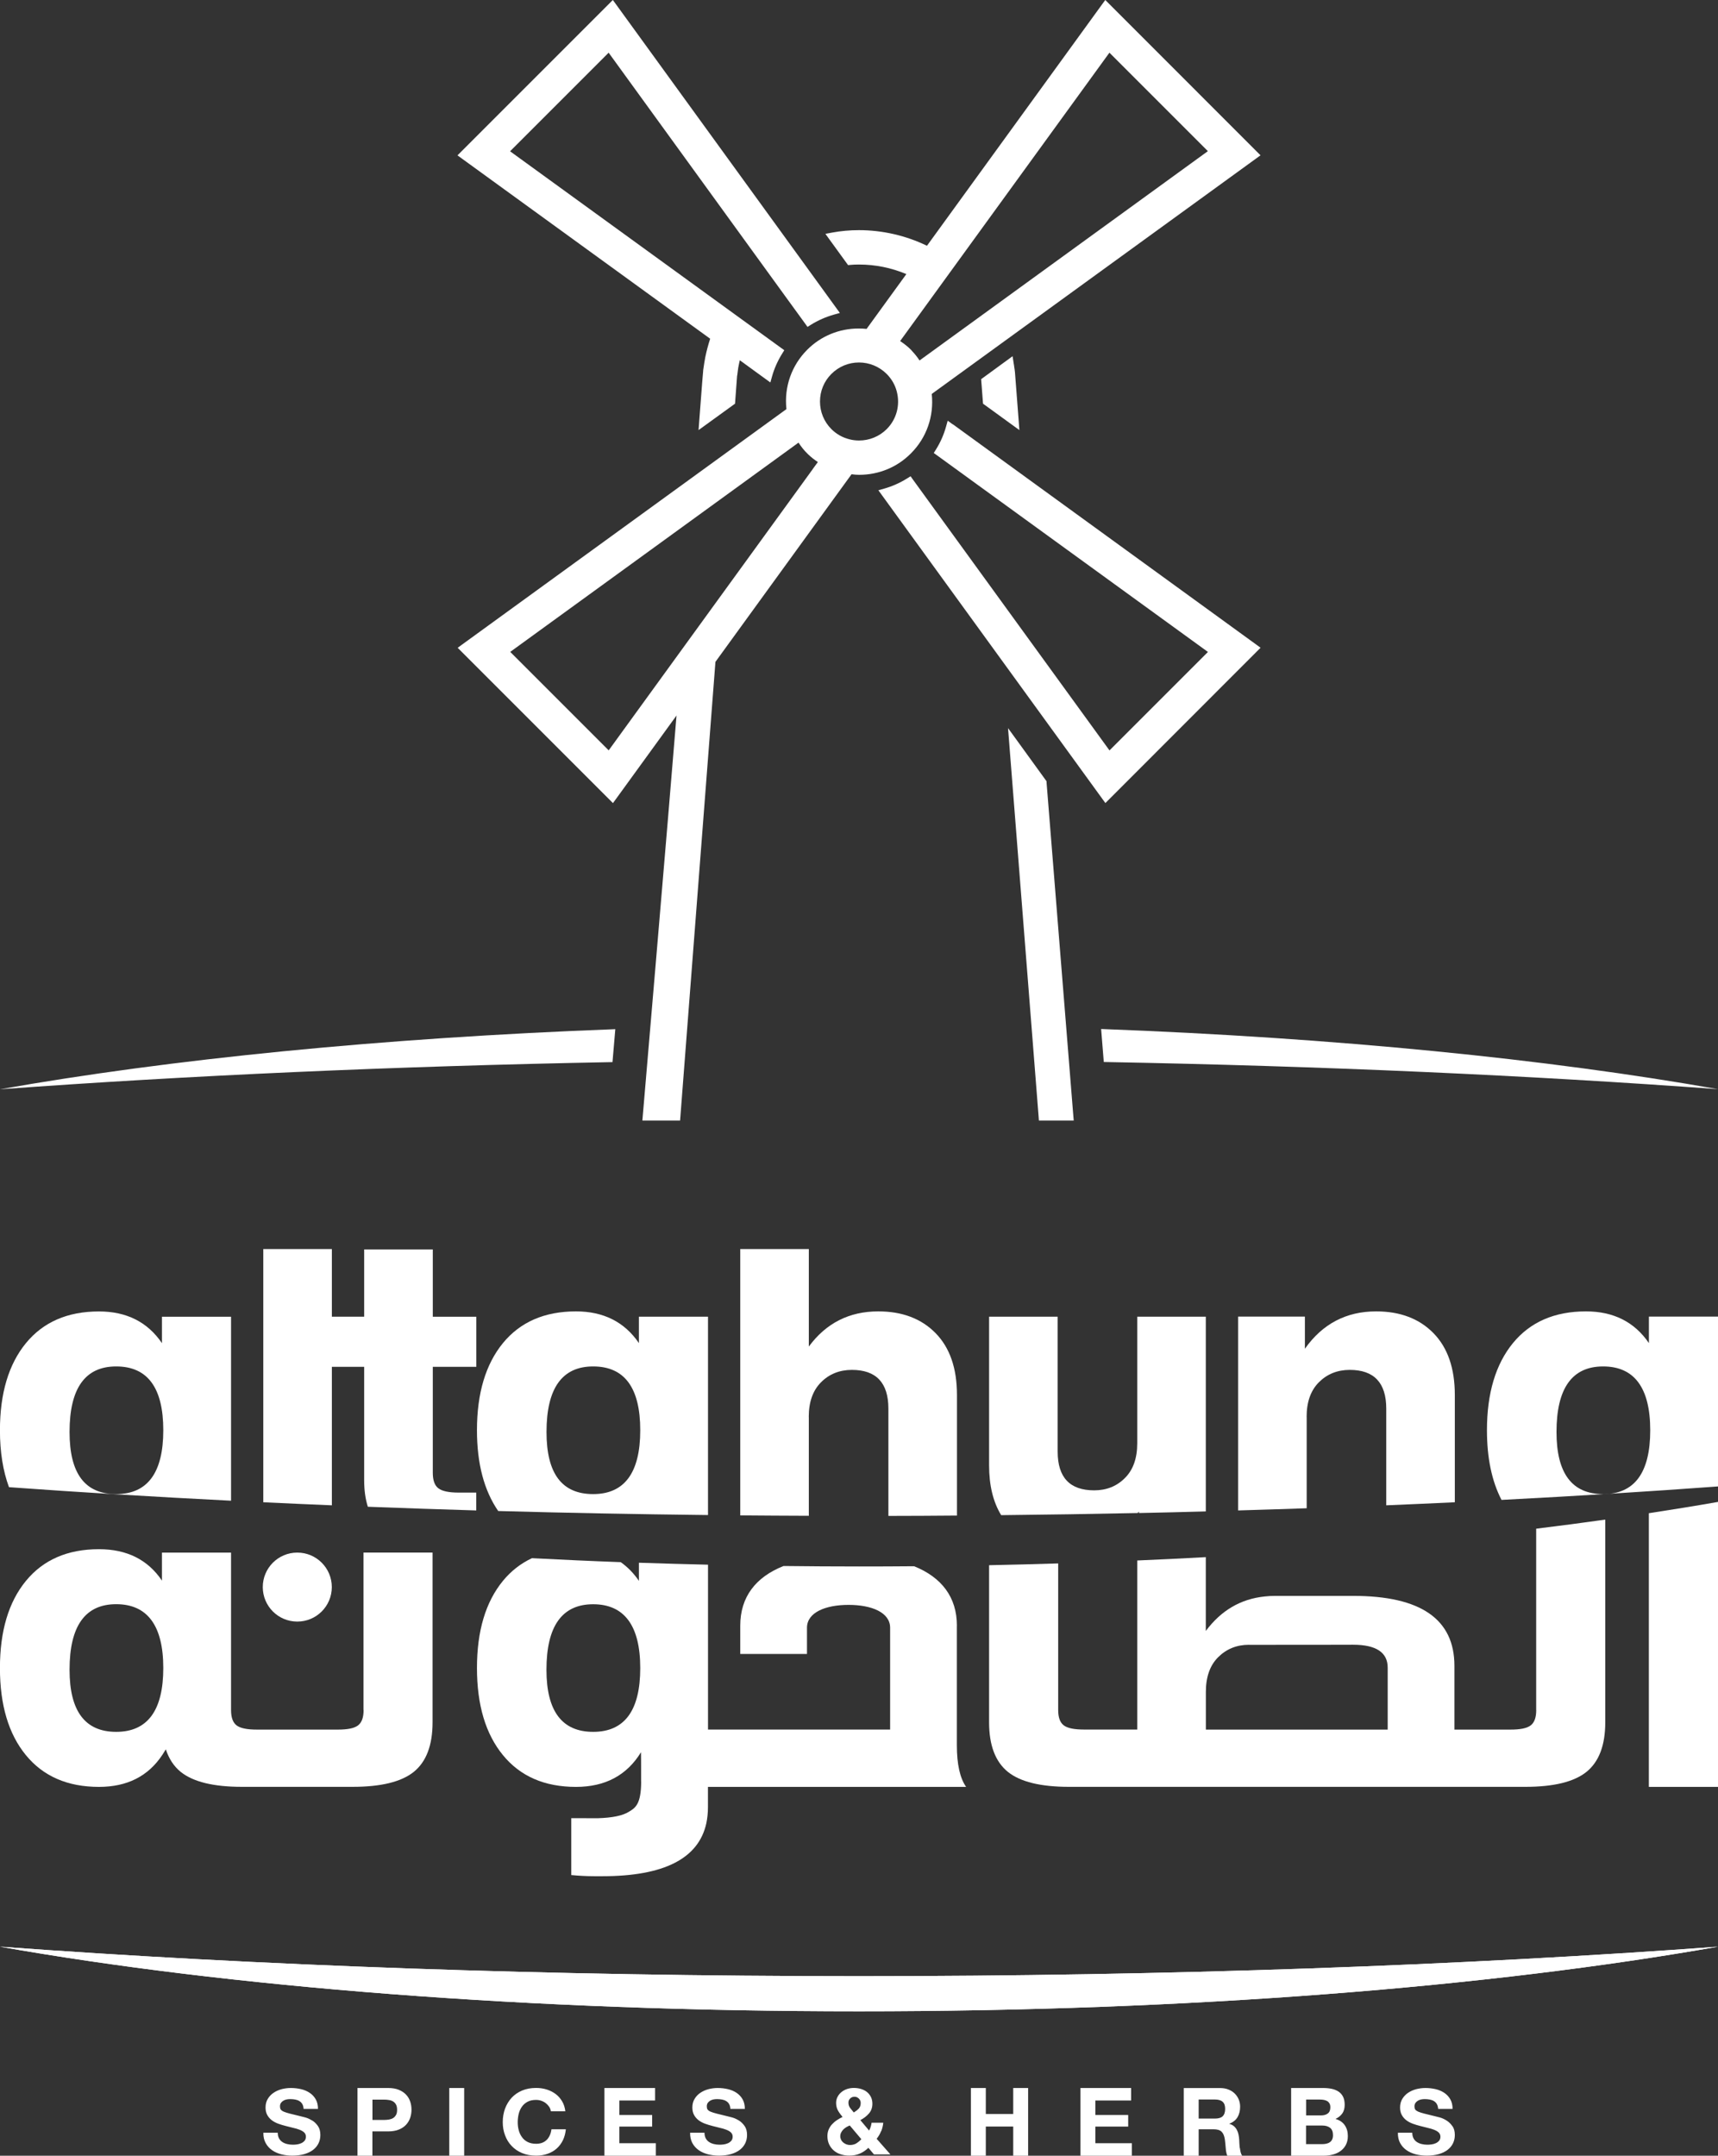 <?xml version="1.0" encoding="UTF-8"?>
<svg xmlns="http://www.w3.org/2000/svg" id="Layer_1" data-name="Layer 1" viewBox="0 0 298.39 374.37">
  <rect x="0" y="0" width="298.39" height="374.37" fill="#333333" stroke="none"/>
  <defs>
    <style>
      .cls-1 {
        fill: #fff;
      }
    </style>
  </defs>
  <path class="cls-1" d="M0,338.07c39.43,6.97,91.77,11.22,149.2,11.22s109.76-4.25,149.19-11.22c-44.44,3.26-95.24,5.12-149.19,5.12S44.44,341.34,0,338.07Z"></path>
  <path class="cls-1" d="M70.54,363.78c-.32-.35-.74-.63-1.26-.85-.51-.21-1.14-.32-1.88-.32h-5.31v11.76h2.59v-4.22h2.72c.74,0,1.36-.11,1.88-.32.52-.21.94-.5,1.26-.85.32-.35.56-.76.71-1.21.15-.45.22-.92.22-1.39s-.07-.95-.22-1.4c-.15-.45-.38-.85-.71-1.2ZM68.78,367.29c-.13.23-.29.41-.5.54-.21.13-.45.21-.72.26-.28.04-.56.07-.86.07h-2.01v-3.53h2.01c.3,0,.58.02.86.07.28.04.52.13.72.25.21.13.38.31.5.54.13.23.19.53.19.91s-.06.67-.19.9ZM128.34,368.26c-.38-.24-.77-.42-1.16-.53-.39-.11-.7-.18-.91-.23-.74-.18-1.33-.33-1.79-.44-.46-.12-.81-.23-1.07-.34-.26-.12-.43-.24-.52-.38-.09-.13-.13-.31-.13-.53,0-.24.05-.44.16-.6.11-.16.25-.29.42-.39.17-.1.36-.18.57-.22.21-.04.42-.06.63-.06.32,0,.61.03.88.08.27.05.51.14.72.27.21.13.38.3.5.52.13.22.2.5.22.83h2.51c0-.65-.13-1.2-.39-1.66-.26-.46-.61-.83-1.05-1.13-.44-.29-.94-.51-1.51-.64-.57-.13-1.16-.2-1.77-.2-.53,0-1.06.07-1.58.2-.53.14-1,.35-1.42.63-.42.28-.76.64-1.01,1.06-.26.42-.39.93-.39,1.5,0,.51.1.95.31,1.32.2.36.47.66.8.91.33.24.7.44,1.12.59.42.15.85.28,1.28.39.43.12.85.22,1.27.32.42.09.79.2,1.12.33.33.13.6.28.8.47.2.19.3.44.3.74,0,.28-.08.52-.23.7-.16.18-.35.33-.58.43-.23.1-.48.18-.74.21-.27.04-.51.05-.74.05-.34,0-.67-.04-.99-.12-.32-.08-.6-.2-.83-.36-.24-.16-.43-.37-.57-.64-.14-.26-.21-.58-.21-.96h-2.5c-.01.69.12,1.29.39,1.79s.65.92,1.11,1.24c.47.33,1,.56,1.62.72.61.15,1.24.23,1.88.23.8,0,1.51-.09,2.12-.27.61-.18,1.12-.43,1.53-.75.41-.32.72-.7.93-1.14.21-.44.31-.92.31-1.43,0-.63-.14-1.15-.42-1.55-.28-.4-.61-.73-1-.97ZM94.96,371.61c-.45.46-1.06.69-1.85.69-.58,0-1.07-.11-1.48-.32-.41-.21-.74-.5-.99-.86-.25-.35-.44-.76-.55-1.2-.12-.45-.17-.91-.17-1.38s.06-.97.17-1.43c.11-.46.3-.88.55-1.24.25-.36.58-.65.99-.87.41-.22.9-.32,1.48-.32.32,0,.62.05.91.15s.55.24.78.42c.23.18.42.39.58.62.16.23.25.5.3.78h2.51c-.08-.65-.26-1.23-.56-1.73-.3-.5-.67-.93-1.13-1.27-.46-.34-.97-.6-1.55-.78-.58-.18-1.19-.27-1.84-.27-.9,0-1.71.15-2.43.45-.72.31-1.33.73-1.82,1.26-.49.54-.87,1.16-1.14,1.88-.26.72-.4,1.5-.4,2.34s.13,1.58.4,2.29c.26.71.64,1.33,1.14,1.85.5.53,1.1.94,1.82,1.24.72.3,1.53.45,2.43.45.73,0,1.39-.11,1.99-.32.6-.21,1.13-.51,1.58-.91.45-.4.81-.88,1.09-1.45.27-.57.44-1.2.51-1.9h-2.5c-.1.76-.37,1.37-.81,1.83ZM78.03,374.37h2.59v-11.76h-2.59v11.76ZM54.21,368.26c-.38-.24-.77-.42-1.16-.53-.39-.11-.69-.18-.91-.23-.74-.18-1.33-.33-1.79-.44-.46-.12-.81-.23-1.07-.34-.26-.12-.43-.24-.52-.38-.09-.13-.13-.31-.13-.53,0-.24.05-.44.16-.6.11-.16.25-.29.42-.39.17-.1.36-.18.57-.22.21-.04.42-.06.63-.06.32,0,.61.03.88.08.27.05.51.14.72.27.21.13.38.3.5.52.13.22.2.5.22.83h2.5c0-.65-.13-1.2-.39-1.66-.26-.46-.61-.83-1.05-1.13-.44-.29-.94-.51-1.51-.64-.56-.13-1.15-.2-1.77-.2-.53,0-1.06.07-1.58.2-.53.14-1,.35-1.41.63-.42.28-.76.64-1.01,1.06-.26.42-.39.93-.39,1.5,0,.51.1.95.31,1.32.2.36.47.66.8.91.33.24.7.44,1.12.59.42.15.85.28,1.29.39.43.12.85.22,1.27.32.42.09.79.2,1.12.33.33.13.59.28.8.47.2.19.3.44.3.74,0,.28-.08.52-.23.7s-.35.33-.58.43c-.23.1-.48.18-.74.21-.26.04-.51.05-.74.05-.34,0-.67-.04-.99-.12-.32-.08-.6-.2-.83-.36s-.43-.37-.57-.64c-.14-.26-.21-.58-.21-.96h-2.5c-.01.69.12,1.29.4,1.79.27.5.65.92,1.11,1.24.47.33,1,.56,1.61.72.61.15,1.24.23,1.89.23.8,0,1.51-.09,2.12-.27.61-.18,1.12-.43,1.53-.75.41-.32.72-.7.93-1.14.21-.44.31-.92.31-1.43,0-.63-.14-1.15-.42-1.55-.28-.4-.61-.73-1-.97ZM107.57,369.31h5.7v-2.01h-5.7v-2.52h6.21v-2.17h-8.8v11.76h8.93v-2.17h-6.34v-2.88ZM231.96,367.98c.53-.25.92-.58,1.19-.97.27-.39.4-.89.4-1.48,0-.55-.09-1.01-.27-1.38-.18-.37-.44-.67-.77-.9-.33-.22-.72-.39-1.19-.49-.46-.1-.97-.15-1.53-.15h-5.54v11.76h5.7c.53,0,1.04-.07,1.54-.2.5-.13.95-.33,1.33-.61.39-.28.7-.63.93-1.06.23-.44.35-.95.35-1.54,0-.74-.18-1.37-.54-1.89-.36-.52-.9-.89-1.62-1.09ZM226.85,364.62h2.42c.23,0,.46.02.67.06.21.04.4.11.57.2.17.1.3.24.4.41.1.18.15.4.15.68,0,.49-.15.85-.45,1.07-.3.22-.68.33-1.14.33h-2.62v-2.75ZM231.37,371.57c-.11.2-.24.35-.42.47-.17.12-.38.2-.61.25-.23.05-.47.07-.73.07h-2.77v-3.23h2.82c.56,0,1.01.13,1.35.39.34.26.51.69.51,1.29,0,.31-.05.56-.16.76ZM252.25,369.23c-.28-.4-.61-.73-1-.97-.38-.24-.77-.42-1.16-.53-.39-.11-.69-.18-.91-.23-.74-.18-1.33-.33-1.79-.44-.46-.12-.81-.23-1.07-.34-.25-.12-.43-.24-.52-.38-.09-.13-.13-.31-.13-.53,0-.24.06-.44.17-.6.11-.16.25-.29.42-.39.17-.1.36-.18.57-.22.21-.04.42-.06.63-.06.32,0,.61.03.88.08.27.05.51.14.72.27.21.13.38.3.5.52.13.22.2.5.23.83h2.5c0-.65-.13-1.2-.39-1.66-.26-.46-.61-.83-1.05-1.13-.44-.29-.94-.51-1.51-.64-.57-.13-1.15-.2-1.77-.2-.53,0-1.05.07-1.58.2-.53.14-1,.35-1.42.63-.42.28-.75.64-1.01,1.06-.26.42-.39.93-.39,1.5,0,.51.1.95.31,1.32.2.36.47.66.8.91.33.24.7.44,1.12.59.42.15.84.28,1.28.39.43.12.85.22,1.27.32.42.09.79.2,1.12.33.33.13.59.28.8.47.2.19.31.44.31.74,0,.28-.08.52-.23.7-.16.18-.35.33-.58.43-.23.1-.48.18-.74.21-.26.04-.51.05-.74.05-.34,0-.67-.04-.99-.12-.32-.08-.6-.2-.83-.36-.24-.16-.43-.37-.57-.64-.14-.26-.21-.58-.21-.96h-2.5c-.01.69.12,1.29.39,1.79.27.5.65.92,1.11,1.24.47.33,1,.56,1.61.72.61.15,1.24.23,1.89.23.8,0,1.51-.09,2.12-.27.61-.18,1.12-.43,1.53-.75.41-.32.72-.7.93-1.14.21-.44.31-.92.31-1.43,0-.63-.14-1.15-.42-1.55ZM215.32,373.02c-.03-.27-.05-.52-.06-.78-.01-.25-.02-.47-.03-.66-.02-.3-.06-.59-.12-.89-.06-.3-.16-.57-.29-.81-.13-.25-.3-.46-.51-.64-.21-.18-.47-.31-.79-.4v-.03c.66-.26,1.14-.65,1.43-1.15.29-.5.44-1.1.44-1.79,0-.45-.08-.87-.24-1.26-.16-.39-.39-.73-.69-1.03s-.66-.53-1.09-.7c-.42-.17-.9-.26-1.43-.26h-6.34v11.76h2.59v-4.6h2.59c.65,0,1.11.14,1.4.43.29.29.47.73.56,1.35.06.47.11.96.15,1.48.03.52.12.96.27,1.33h2.59c-.12-.16-.21-.37-.27-.6-.06-.24-.1-.49-.13-.75ZM212.35,367.53c-.3.27-.74.39-1.33.39h-2.83v-3.31h2.83c.59,0,1.04.13,1.33.39.3.26.44.67.44,1.24s-.15,1.02-.44,1.28ZM190.25,369.31h5.7v-2.01h-5.7v-2.52h6.21v-2.17h-8.8v11.76h8.93v-2.17h-6.34v-2.88ZM175.98,367.12h-4.76v-4.51h-2.59v11.76h2.59v-5.07h4.76v5.07h2.59v-11.76h-2.59v4.51ZM153.05,370.13c.19-.48.31-.98.36-1.49h-2.03c-.03.23-.08.46-.15.69-.06.23-.16.45-.28.67l-1.52-1.81c.59-.31,1.09-.69,1.49-1.15.4-.46.6-1.03.6-1.7,0-.45-.09-.84-.26-1.18-.17-.34-.4-.63-.69-.86-.29-.23-.63-.4-1.02-.52-.39-.12-.81-.18-1.26-.18-.39,0-.78.06-1.15.18-.37.12-.69.3-.98.53-.29.23-.51.5-.68.82-.17.32-.26.68-.26,1.07,0,.5.11.94.32,1.32.21.37.48.74.8,1.12-.34.16-.67.35-.99.56-.32.21-.6.46-.85.73-.25.27-.44.58-.58.91-.14.34-.21.71-.21,1.11,0,.54.1,1.03.3,1.45.2.42.47.78.81,1.07.34.29.74.52,1.21.66.47.15.96.22,1.49.22.67,0,1.27-.11,1.8-.34.53-.22,1.03-.56,1.51-1.01l.96,1.14h2.86l-2.39-2.71c.33-.41.59-.85.77-1.33ZM147.68,364.41c.21-.19.45-.28.74-.28s.54.11.75.32c.22.21.32.47.32.77,0,.42-.12.74-.35.98-.23.24-.52.46-.85.66-.22-.27-.43-.53-.63-.78-.2-.26-.3-.57-.3-.93,0-.3.1-.54.32-.73ZM148.73,372.23c-.31.18-.68.28-1.1.28-.22,0-.43-.04-.64-.12-.2-.08-.38-.19-.54-.32-.15-.13-.28-.29-.37-.48-.09-.19-.14-.38-.14-.58,0-.24.05-.45.14-.64.09-.19.22-.37.37-.53.16-.16.33-.3.53-.42.2-.12.4-.22.61-.3l2.01,2.38c-.27.3-.57.54-.88.73Z"></path>
  <path class="cls-1" d="M0,338.07c39.43,6.97,91.77,11.22,149.2,11.22s109.76-4.25,149.19-11.22c-44.44,3.26-95.24,5.12-149.19,5.12S44.44,341.34,0,338.07Z"></path>
  <path class="cls-1" d="M140.47,246.07c0-2.6.71-4.6,2.14-6.03,1.42-1.42,3.21-2.14,5.35-2.14,4.22,0,6.34,2.24,6.34,6.72v18.64c3.99,0,7.96-.03,11.91-.06v-20.95c0-4.63-1.24-8.21-3.71-10.73-2.47-2.52-5.79-3.78-9.96-3.78-5.04,0-9.06,2.04-12.06,6.11v-16.93h-11.91v46.25c3.95.03,7.92.06,11.91.07v-17.18Z"></path>
  <path class="cls-1" d="M122.97,263.11v-34.45h-12v4.59c-2.5-3.67-6.15-5.51-10.93-5.51-5.45,0-9.68,1.84-12.69,5.51-3,3.67-4.51,8.71-4.51,15.13,0,5.81,1.24,10.47,3.69,14.03,11.92.33,24.08.56,36.44.7ZM103.02,237.3c5.45,0,8.18,3.7,8.18,11.08s-2.73,11.09-8.18,11.09-8.1-3.59-8.1-10.78c0-7.59,2.7-11.39,8.1-11.39Z"></path>
  <path class="cls-1" d="M286.39,228.66v4.59c-2.5-3.67-6.15-5.51-10.93-5.51-5.45,0-9.68,1.84-12.69,5.51-3,3.67-4.51,8.71-4.51,15.13,0,4.81.84,8.84,2.53,12.1,12.96-.67,25.52-1.45,37.61-2.34v-29.49h-12ZM278.44,259.47c-5.4,0-8.1-3.59-8.1-10.78,0-7.59,2.7-11.39,8.1-11.39s8.18,3.7,8.18,11.08-2.73,11.09-8.18,11.09Z"></path>
  <path class="cls-1" d="M166.2,282.33c0-4.97-2.67-8.41-7.43-10.33-3.18.03-6.36.04-9.57.04-4.41,0-8.77-.03-13.11-.08-4.82,1.91-7.52,5.36-7.52,10.36v4.91h11.59v-4.55c0-2.65,3.2-3.97,7.22-3.97s7.22,1.32,7.22,3.97v17.68h-31.63v-28.63c-4.03-.09-8.03-.21-12-.34v3.15c-.9-1.32-1.96-2.4-3.16-3.25-5.21-.19-10.34-.43-15.42-.69-1.95.92-3.63,2.22-5.04,3.94-3.01,3.67-4.51,8.71-4.51,15.13s1.5,11.46,4.51,15.13c3.01,3.68,7.23,5.52,12.69,5.52,5.08,0,8.84-2.02,11.29-6.02.02,1.04.02,2.14.02,3.19v1.91h.01c-.01,3.88-.98,4.56-2.12,5.23-1.07.68-2.84,1.05-5.41,1.13-.1,0-2.14,0-4.61-.01v9.88c1.26.12,2.59.2,4.03.2h1.37c10.71,0,16.72-3.07,18.06-9.2.18-.87.28-1.8.28-2.81v-3.5h44.84c-1.07-1.52-1.61-3.94-1.61-7.25v-20.73ZM103.02,300.76c-5.4,0-8.11-3.59-8.11-10.78,0-7.58,2.71-11.38,8.11-11.38s8.18,3.7,8.18,11.08-2.72,11.08-8.18,11.08Z"></path>
  <path class="cls-1" d="M197.61,262.76c.07-.09.15-.18.21-.27v.27c3.89-.08,7.76-.17,11.61-.28v-33.82h-11.91v21.99c0,2.6-.71,4.61-2.14,6.03-1.42,1.43-3.2,2.14-5.34,2.14-4.23,0-6.34-2.24-6.34-6.72v-23.44h-11.91v25.81c0,3.49.7,6.37,2.1,8.66,7.99-.08,15.91-.21,23.72-.37Z"></path>
  <path class="cls-1" d="M226.94,246.07c0-2.6.71-4.6,2.14-6.03,1.43-1.42,3.21-2.14,5.35-2.14,4.22,0,6.34,2.24,6.34,6.72v16.8c4-.17,7.98-.34,11.91-.53v-18.64c0-4.63-1.24-8.21-3.71-10.73-2.47-2.52-5.79-3.78-9.96-3.78-5.19,0-9.32,2.17-12.37,6.49v-5.58h-11.6v33.66c4-.12,7.97-.24,11.91-.38v-15.88Z"></path>
  <path class="cls-1" d="M51.64,281.61c3.31,0,5.99-2.68,5.99-5.99s-2.68-5.99-5.99-5.99h-.01c-3.31,0-5.99,2.68-5.99,5.99s2.68,5.99,5.99,5.99h.01Z"></path>
  <path class="cls-1" d="M75.16,216.98h-11.91v11.68h-5.61v-11.74h-11.91v43.97c3.93.19,7.91.36,11.91.53v-24.05h5.61v19.7c0,1.75.22,3.28.64,4.6,6.2.24,12.48.45,18.83.64v-3.1h-3.05c-1.68,0-2.85-.24-3.51-.73-.66-.48-.99-1.39-.99-2.71v-18.4h7.56v-8.7h-7.56v-11.68Z"></path>
  <path class="cls-1" d="M266.82,296.97c0,1.32-.33,2.2-.99,2.69-.66.49-1.82.71-3.49.71h-9.73v-11.08c0-8.09-5.85-12.14-17.56-12.14h-13.57c-.62,0-1.23.03-1.82.1-4.19.43-7.58,2.44-10.23,5.99v-12.82c-3.93.22-7.9.41-11.91.58v7.06h0v22.3h-9.25c-1.67,0-2.83-.23-3.49-.71-.66-.49-.99-1.37-.99-2.69v-25.45c-3.97.12-7.96.23-12,.31v27.28c0,3.99,1.09,6.85,3.26,8.61,2.17,1.74,5.71,2.6,10.61,2.6h79.28c4.9,0,8.44-.86,10.61-2.6,2.17-1.76,3.26-4.62,3.26-8.61v-35.2c-3.92.55-7.89,1.08-12,1.58v31.49ZM241.01,300.37h-31.57v-6.54c0-2.59.7-4.6,2.13-6.03,1.43-1.42,3.2-2.16,5.35-2.16.04,0,.12,0,.17.01h0c12.37,0,17.86-.02,17.9-.02,4.02,0,6.03,1.33,6.03,3.98v10.78Z"></path>
  <path class="cls-1" d="M286.38,310.32h12.01v-49.49c-3.87.68-7.9,1.33-12.01,1.96v47.53Z"></path>
  <path class="cls-1" d="M63.15,296.97c0,1.32-.33,2.2-.99,2.69-.66.49-1.82.71-3.49.71h-14.06c-1.67,0-2.83-.23-3.49-.71-.66-.49-.99-1.37-.99-2.69v-27.34h-12v4.87c-2.45-3.64-6.1-5.46-10.94-5.46-5.45,0-9.68,1.84-12.69,5.51-3.01,3.67-4.51,8.71-4.51,15.13s1.5,11.46,4.51,15.13c3.01,3.67,7.24,5.51,12.69,5.51,4.9,0,8.57-1.86,11.02-5.58.03-.04.27-.42.59-.94.54,1.63,1.39,2.94,2.58,3.91,2.17,1.74,5.71,2.6,10.61,2.6h19.27c4.91,0,8.44-.86,10.61-2.6,2.17-1.76,3.26-4.62,3.26-8.61v-29.47h-12v27.34ZM20.18,300.76c-5.4,0-8.1-3.59-8.1-10.78,0-7.59,2.7-11.39,8.1-11.39s8.18,3.7,8.18,11.08-2.73,11.09-8.18,11.09Z"></path>
  <path class="cls-1" d="M40.13,260.62v-31.95h-12v4.59c-2.5-3.67-6.15-5.51-10.94-5.51-5.45,0-9.68,1.84-12.69,5.51-3,3.67-4.51,8.71-4.51,15.13,0,3.77.53,7.06,1.57,9.88,12.39.9,25.27,1.68,38.56,2.35ZM20.18,237.3c5.45,0,8.18,3.7,8.18,11.08s-2.73,11.09-8.18,11.09-8.1-3.59-8.1-10.78c0-7.59,2.7-11.39,8.1-11.39Z"></path>
  <path class="cls-1" d="M123.34,58.84c-.33,1.02-.61,2.06-.84,3.17-.13.66-.23,1.36-.33,2.04l-.03.19-.03.4c-.03.22-.12,1.28-.66,8.43l-.12,1.62,1.31-.95,4.74-3.43.28-.2.03-.35.02-.3c.22-3.01.29-3.91.31-4.18l.04-.19.07-.56c.06-.45.11-.88.21-1.28.05-.24.1-.46.15-.69l4.44,3.23.87.63.29-1.04c.39-1.4.99-2.73,1.76-3.97l.37-.59-.57-.41-47.06-34.14,17.12-17.12,27.48,37.89,3.62,4.99,3.03,4.17.41.57.59-.37c1.24-.77,2.58-1.36,3.99-1.76l1.04-.29-.63-.87-1.69-2.33-9.14-12.6L106.96.71,106.44,0l-.62.62-25.74,25.74-.62.62.71.52,43.18,31.33Z"></path>
  <path class="cls-1" d="M165.47,73.69l-.87-.63-.29,1.04c-.39,1.4-.98,2.74-1.76,3.98l-.37.59.57.41,47.05,34.14-17.1,17.1-34.14-47.04-.41-.57-.59.37c-1.23.77-2.57,1.37-3.97,1.77l-1.03.29.63.87,38.28,52.74.52.71.62-.62,25.71-25.73.62-.62-.71-.52-52.74-38.29Z"></path>
  <path class="cls-1" d="M176.14,63.57c-.03-.16-.05-.32-.08-.48l-.19-1.23-1,.73-4.12,3.01-.34.25.03.42.05.61c.06.74.13,1.72.22,2.88l.03.35.28.2,4.72,3.43,1.31.95-.12-1.62c-.4-5.3-.64-8.29-.65-8.45-.03-.35-.09-.7-.15-1.05Z"></path>
  <path class="cls-1" d="M161.82,68.42l3.75-2.72,52.65-38.21.71-.52-.62-.62L192.59.62l-.62-.62-.52.71-30.45,41.97c-3.68-1.78-7.75-2.71-11.81-2.71-1.58,0-3.15.14-4.66.42l-1.17.22.7.97,2.99,4.12.25.34.42-.04c.44-.04.92-.06,1.47-.06,2.84,0,5.6.56,8.23,1.66l-6.91,9.52c-.46-.05-.91-.07-1.37-.07-3.39,0-6.56,1.31-8.93,3.68-2.73,2.73-4.04,6.47-3.62,10.32l-56.39,40.93-.71.52.62.62,25.73,25.73.62.62.52-.71,10.52-14.5c-1.28,15.91-5.93,70.34-5.93,70.34h6.55l6.14-79.66,20.91-28.82,2.73-3.76c.44.06.87.1,1.31.1,3.43,0,6.63-1.32,9.01-3.73,2.72-2.72,4.02-6.46,3.61-10.32ZM141.19,81.43l-35.47,48.88-17.1-17.1,50.07-36.34c.48.73.96,1.34,1.51,1.87l.23.23c.5.47,1.04.89,1.62,1.27l-.87,1.19ZM154,74.53c-1.28,1.27-2.99,1.97-4.8,1.97-.58,0-1.15-.07-1.7-.22-1.17-.29-2.24-.9-3.1-1.76-1.28-1.28-1.98-2.98-1.98-4.79s.7-3.52,1.98-4.79c1.28-1.28,2.98-1.99,4.79-1.99s3.52.71,4.81,1.99c.86.86,1.47,1.92,1.76,3.07.61,2.37-.05,4.81-1.76,6.52ZM192.69,9.15l17.1,17.1-48.88,35.48-1.2.87c-.39-.59-.8-1.11-1.23-1.56-.08-.1-.18-.21-.26-.3-.53-.53-1.14-1.02-1.88-1.51l36.35-50.08Z"></path>
  <path class="cls-1" d="M181.78,135.88l-.02-.21-.12-.17-4.99-6.89-1.57-2.16.21,2.66,5.1,64.8.05.69h6.05l-.07-.81c-1.89-23.53-3.73-46.45-4.65-57.91Z"></path>
  <path class="cls-1" d="M106.87,178.73c-40.66,1.53-77.38,5.22-106.87,10.44,32.48-2.38,68.36-4.01,106.38-4.72.15-1.74.31-3.66.49-5.72Z"></path>
  <path class="cls-1" d="M191.25,178.71c.15,1.89.31,3.8.46,5.72,38.13.7,74.12,2.33,106.68,4.72-29.56-5.23-66.37-8.92-107.14-10.45Z"></path>
</svg>

